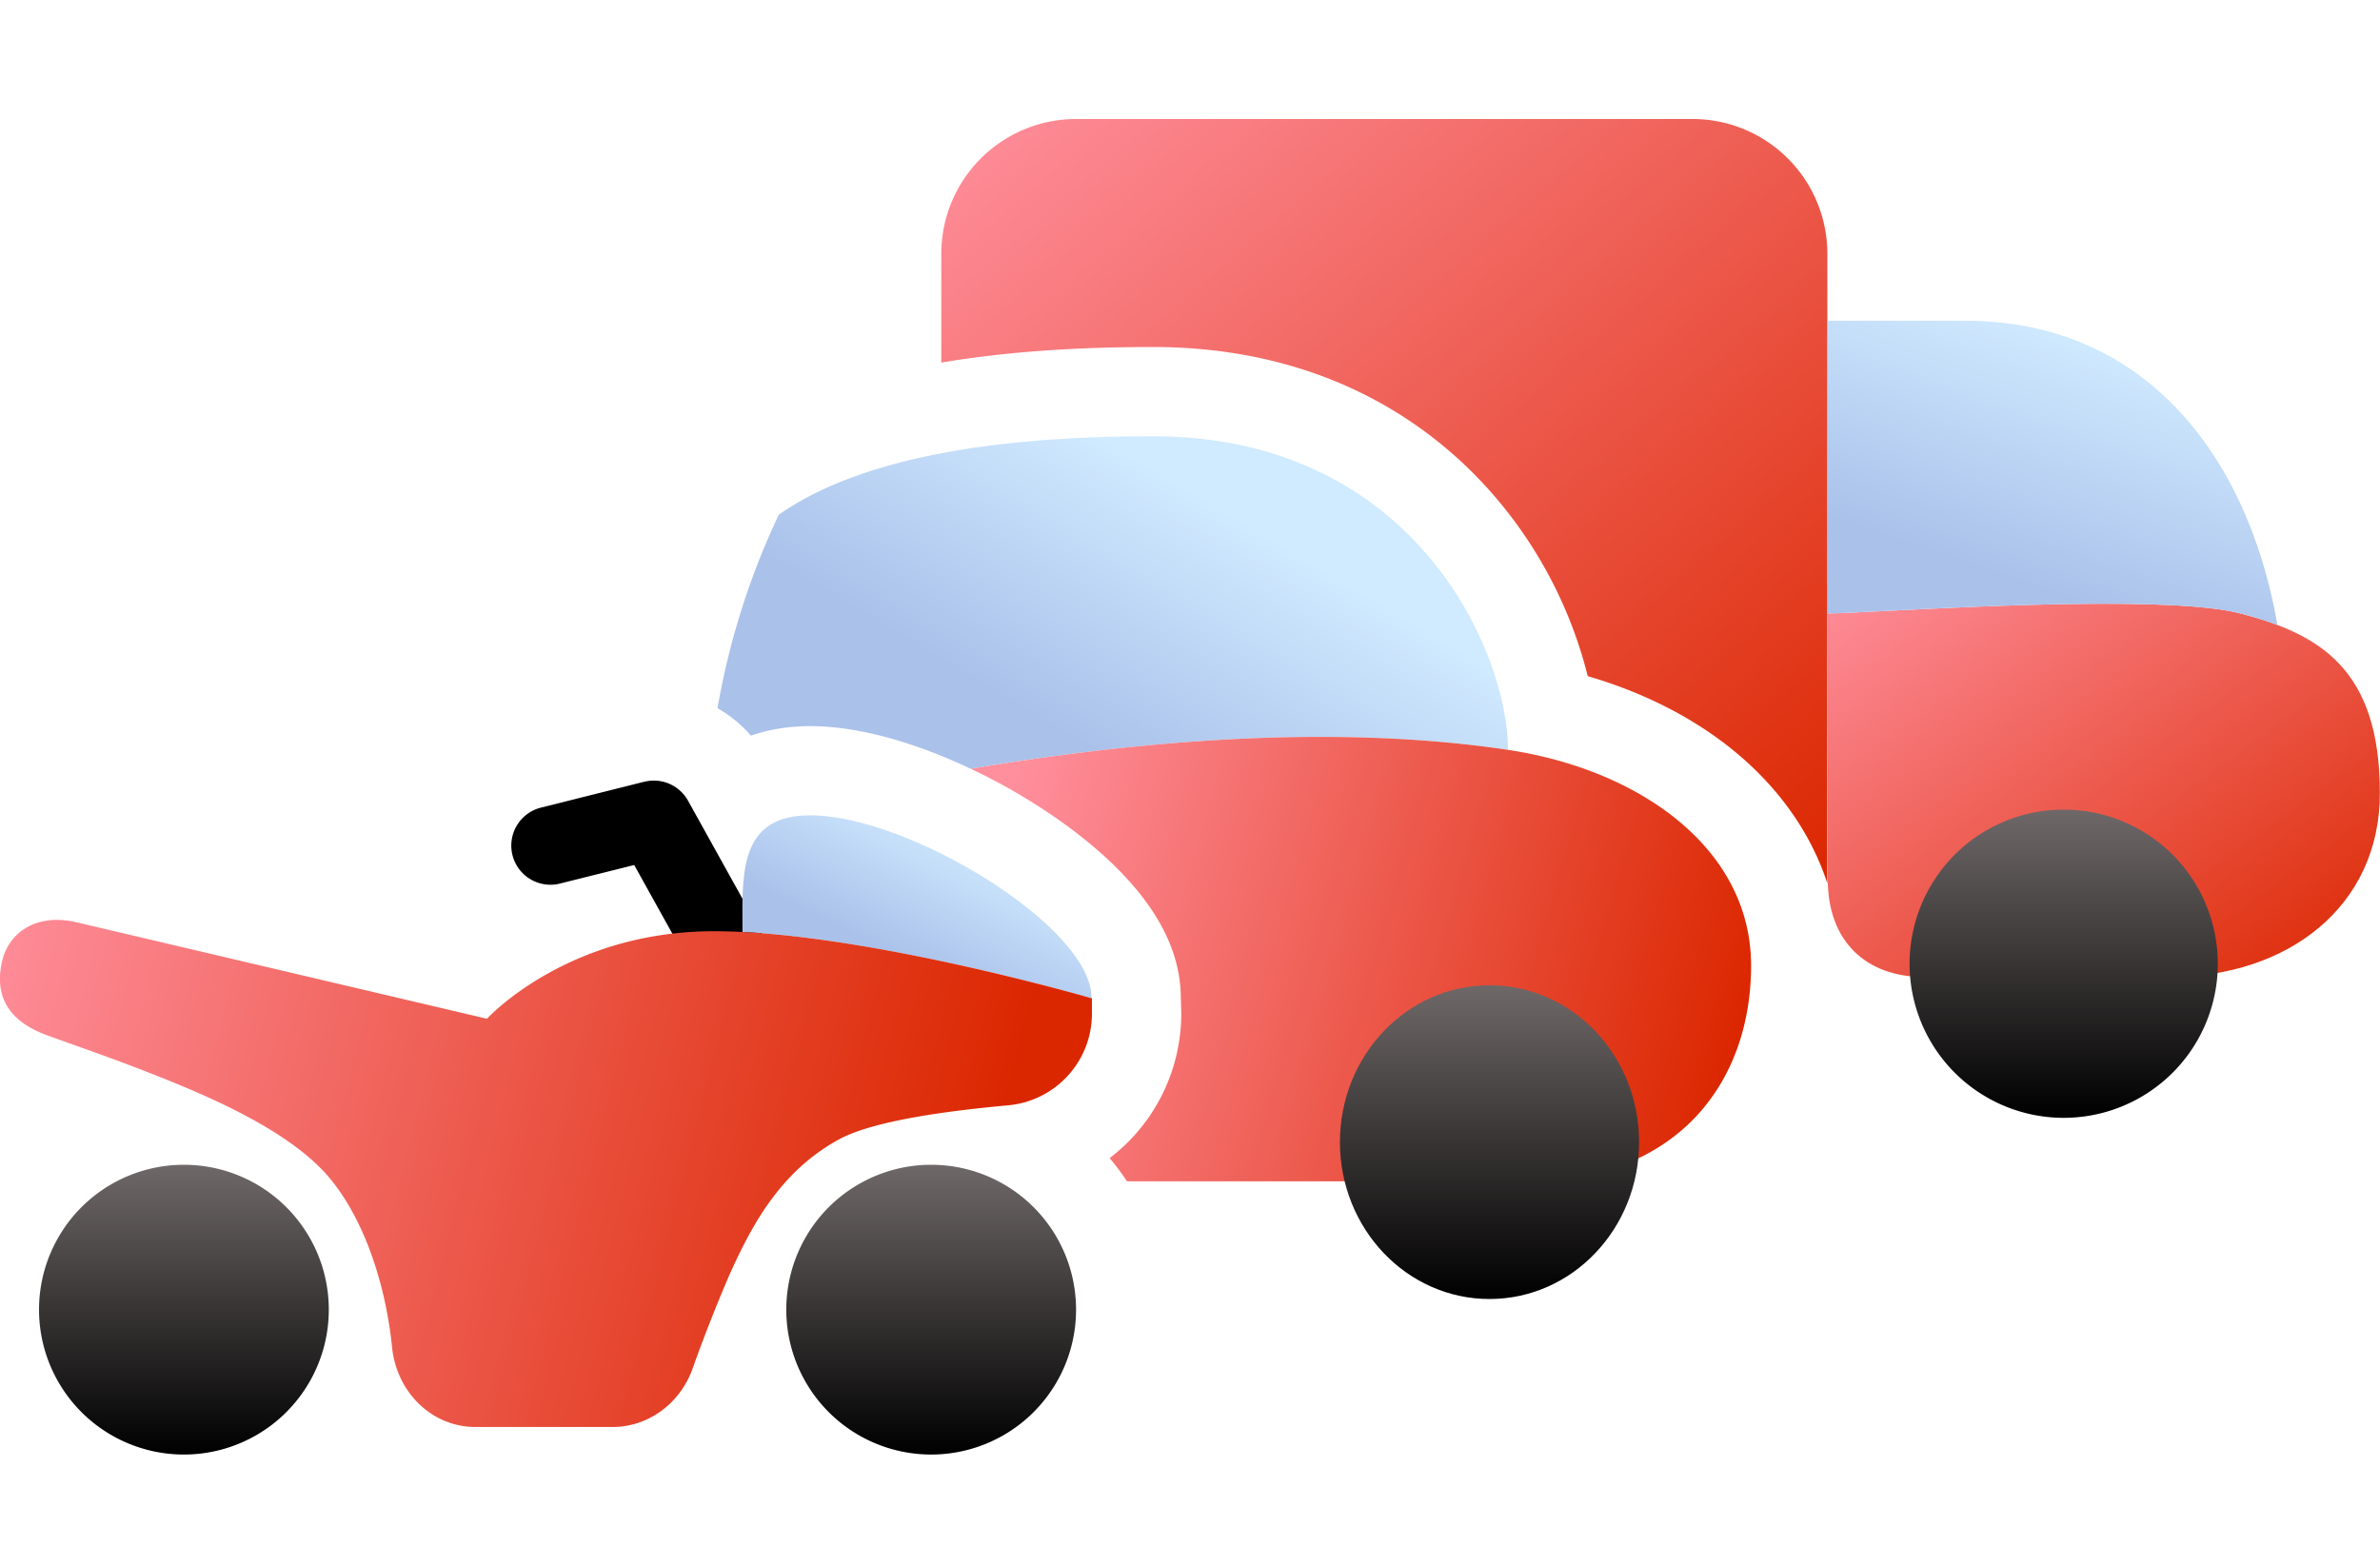 <svg width="40" height="26" viewBox="0 0 40 26" fill="none" xmlns="http://www.w3.org/2000/svg"><path d="M18.087 2a2.266 2.266 0 0 0-2.267 2.266v1.828c1.074-.182 2.267-.262 3.554-.262 2.664 0 4.566 1.119 5.778 2.547a7.394 7.394 0 0 1 1.533 2.985c.91.265 1.772.688 2.484 1.278.69.572 1.252 1.315 1.543 2.205V4.267A2.266 2.266 0 0 0 28.446 2h-10.36z" fill="url(#moto-auto-spec_svg__a)"/><path d="M30.719 14.772V10.31c.146 0 .49-.018.954-.041 1.666-.084 4.875-.245 5.977.04 1.342.348 2.348.94 2.348 3.022 0 1.889-1.529 3.09-3.541 3.09h-4.11c-.986 0-1.628-.6-1.628-1.642v-.006z" fill="url(#moto-auto-spec_svg__b)"/><path d="M30.719 5.39h2.304c3.092 0 4.778 2.361 5.252 5.114a6.054 6.054 0 0 0-.625-.194c-1.102-.286-4.311-.125-5.977-.041-.463.023-.807.04-.953.04 0 6.075-.001-2.689-.001-4.918z" fill="url(#moto-auto-spec_svg__c)"/><path fill-rule="evenodd" clip-rule="evenodd" d="M34.684 13.607a2.59 2.59 0 1 1 0 5.18 2.59 2.59 0 0 1 0-5.18z" fill="url(#moto-auto-spec_svg__d)"/><path d="M25.345 12.603c-.002-1.65-1.574-5.271-5.971-5.271-2.933 0-5.028.44-6.285 1.318a12.647 12.647 0 0 0-1.03 3.252c.21.12.4.275.562.462.315-.11.652-.16.993-.16.863 0 1.832.305 2.701.717 2.62-.443 5.997-.773 9.03-.318z" fill="url(#moto-auto-spec_svg__e)"/><path d="M18.941 19.854a3.94 3.94 0 0 0-.292-.39 3.05 3.05 0 0 0 1.204-2.418v-.025l-.008-.281c-.011-.869-.526-1.559-.898-1.966-.429-.47-.979-.897-1.541-1.253-.331-.21-.7-.416-1.09-.6 2.619-.443 5.996-.773 9.03-.318 2.199.33 4.084 1.648 4.084 3.626 0 1.977-1.257 3.625-3.77 3.625H18.94z" fill="url(#moto-auto-spec_svg__f)"/><path fill-rule="evenodd" clip-rule="evenodd" d="M25.034 16.559c1.389 0 2.514 1.18 2.514 2.636 0 1.457-1.125 2.637-2.514 2.637-1.39 0-2.514-1.18-2.514-2.637 0-1.456 1.125-2.636 2.514-2.636z" fill="url(#moto-auto-spec_svg__g)"/><path fill-rule="evenodd" clip-rule="evenodd" d="M10.829 13.139a.658.658 0 0 1 .735.319l2.193 3.947a.658.658 0 1 1-1.15.64l-1.948-3.507-1.265.316a.658.658 0 0 1-.32-1.276l1.755-.44z" fill="#000"/><path d="M18.345 16.768c0-1.193-3.068-3.065-4.73-3.065-1.152 0-1.145.902-1.137 1.858v.103c2.406.122 5.712 1.07 5.867 1.114v-.01z" fill="url(#moto-auto-spec_svg__h)"/><path d="M10.297 23.983H7.99c-.732 0-1.325-.584-1.401-1.342-.114-1.133-.524-2.315-1.188-2.995-.665-.68-1.827-1.188-2.598-1.499-.771-.31-1.219-.462-1.993-.74-.775-.277-.884-.771-.775-1.252.11-.482.58-.823 1.278-.648l6.871 1.615s1.34-1.471 3.814-1.471c2.473 0 6.354 1.128 6.354 1.128v.262a1.548 1.548 0 0 1-1.4 1.535c-.883.081-2.246.24-2.86.578-.983.542-1.456 1.439-1.827 2.259a26.509 26.509 0 0 0-.629 1.6c-.212.58-.744.97-1.34.97z" fill="url(#moto-auto-spec_svg__i)"/><path fill-rule="evenodd" clip-rule="evenodd" d="M3.091 19.576a2.435 2.435 0 1 1 0 4.87 2.435 2.435 0 0 1 0-4.87z" fill="url(#moto-auto-spec_svg__j)"/><path fill-rule="evenodd" clip-rule="evenodd" d="M15.65 19.576a2.435 2.435 0 1 1 0 4.87 2.435 2.435 0 0 1 0-4.87z" fill="url(#moto-auto-spec_svg__k)"/><defs><linearGradient id="moto-auto-spec_svg__a" x1="8.374" y1="8.439" x2="21.117" y2="23.175" gradientUnits="userSpaceOnUse"><stop stop-color="#FF8F9D"/><stop offset="1" stop-color="#DB2700"/></linearGradient><linearGradient id="moto-auto-spec_svg__b" x1="26.079" y1="13.037" x2="32.523" y2="21.872" gradientUnits="userSpaceOnUse"><stop stop-color="#FF8F9D"/><stop offset="1" stop-color="#DB2700"/></linearGradient><linearGradient id="moto-auto-spec_svg__c" x1="34.289" y1="5.391" x2="32.924" y2="9.435" gradientUnits="userSpaceOnUse"><stop stop-color="#D0EAFF"/><stop offset="1" stop-color="#AAC1EA"/></linearGradient><linearGradient id="moto-auto-spec_svg__d" x1="34.684" y1="13.607" x2="34.684" y2="18.788" gradientUnits="userSpaceOnUse"><stop stop-color="#6F6868"/><stop offset="1"/></linearGradient><linearGradient id="moto-auto-spec_svg__e" x1="20.314" y1="8.402" x2="17.963" y2="12.374" gradientUnits="userSpaceOnUse"><stop stop-color="#D0EAFF"/><stop offset="1" stop-color="#AAC1EA"/></linearGradient><linearGradient id="moto-auto-spec_svg__f" x1="16.315" y1="15.508" x2="28.754" y2="19.084" gradientUnits="userSpaceOnUse"><stop stop-color="#FF8F9D"/><stop offset="1" stop-color="#DB2700"/></linearGradient><linearGradient id="moto-auto-spec_svg__g" x1="25.034" y1="16.559" x2="25.034" y2="21.832" gradientUnits="userSpaceOnUse"><stop stop-color="#6F6868"/><stop offset="1"/></linearGradient><linearGradient id="moto-auto-spec_svg__h" x1="15.951" y1="13.852" x2="14.873" y2="15.999" gradientUnits="userSpaceOnUse"><stop stop-color="#D0EAFF"/><stop offset="1" stop-color="#AAC1EA"/></linearGradient><linearGradient id="moto-auto-spec_svg__i" x1="-1.292" y1="18.601" x2="15.813" y2="22.987" gradientUnits="userSpaceOnUse"><stop stop-color="#FF8F9D"/><stop offset="1" stop-color="#DB2700"/></linearGradient><linearGradient id="moto-auto-spec_svg__j" x1="3.091" y1="19.576" x2="3.091" y2="24.447" gradientUnits="userSpaceOnUse"><stop stop-color="#6F6868"/><stop offset="1"/></linearGradient><linearGradient id="moto-auto-spec_svg__k" x1="15.65" y1="19.576" x2="15.65" y2="24.447" gradientUnits="userSpaceOnUse"><stop stop-color="#6F6868"/><stop offset="1"/></linearGradient></defs></svg>